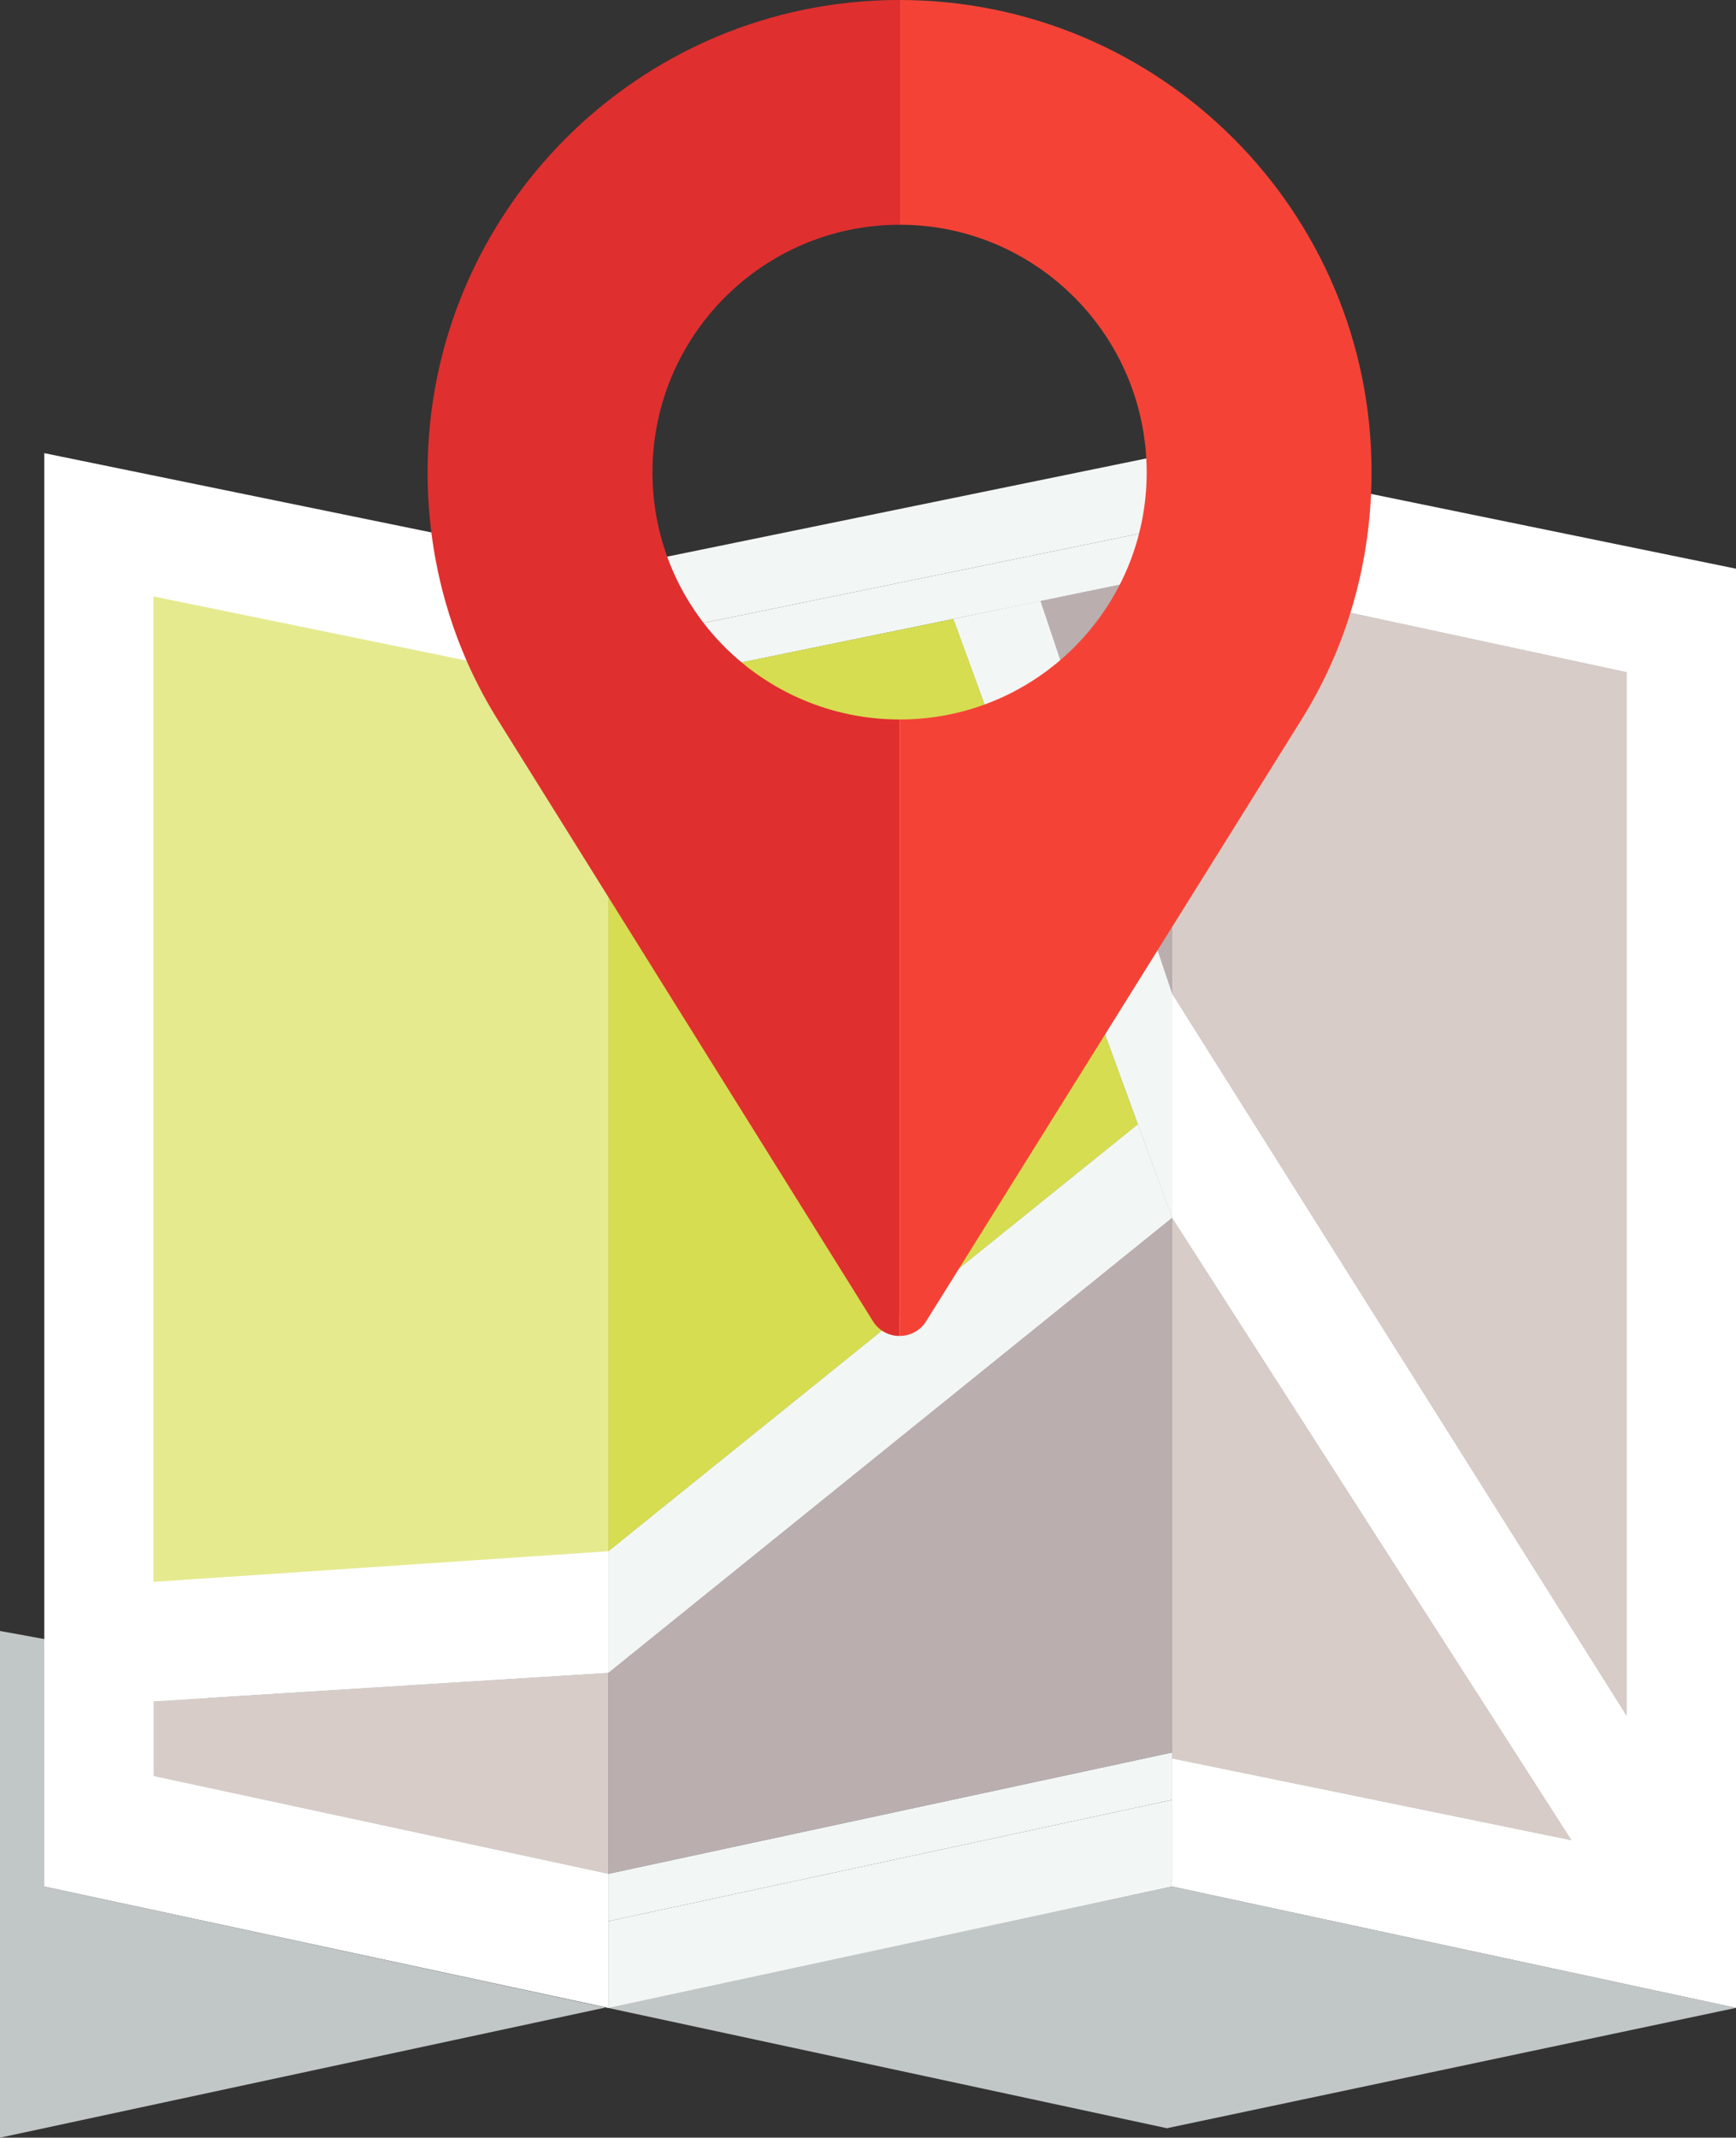 <?xml version="1.0" encoding="UTF-8"?><svg xmlns="http://www.w3.org/2000/svg" viewBox="0 0 90.17 111"><rect x="0" y="0" width="90.17" height="111" fill="#333333" stroke="none"/><defs><style>.f{fill:#f2f7f6;}.g{fill:#fff;}.h{fill:#f44336;}.i{fill:#e5ea8f;}.j{fill:#c1c6c6;}.k{fill:#baaeae;}.l{fill:#d7ccc8;}.m{fill:#e02f2f;}.n{fill:#d6dd50;}</style></defs><g id="a"/><g id="b"><g id="c"><polygon class="j" points="31.46 104.24 0 111 0 84.69 11.91 86.86 2.3 97.96 31.46 104.24"/><polygon class="j" points="90.17 104.26 60.61 110.51 31.48 104.24 60.88 97.96 90.17 104.26"/></g><g id="d"><polygon class="l" points="31.6 86.86 31.6 97.3 31.58 97.3 7.97 92.22 7.97 88.34 31.6 86.86"/><polygon class="g" points="31.6 29.53 31.6 86.86 7.97 88.34 7.97 92.22 31.58 97.3 31.6 97.3 31.6 104.26 2.3 97.96 2.3 23.53 31.6 29.53"/><polygon class="f" points="60.88 23.53 60.88 27.36 31.6 33.36 31.6 29.53 60.88 23.53"/><polygon class="k" points="60.88 29.85 60.88 91 60.37 91.11 31.6 97.3 31.6 35.81 32.08 35.72 48.88 32.27 54.04 31.2 60.8 29.82 60.88 29.85"/><polygon class="f" points="31.6 99.76 60.88 93.46 60.88 97.96 31.6 104.26 31.6 99.76"/><polygon class="l" points="81.63 95.56 61.36 91.41 60.88 91.31 60.88 63.23 81.63 95.56"/><polygon class="l" points="84.49 34.9 84.49 89.1 60.88 51.6 60.88 29.82 84.49 34.9"/><polygon class="g" points="90.17 29.53 90.17 104.26 60.88 97.96 60.88 91.31 61.36 91.41 81.63 95.56 60.88 63.23 60.88 51.6 84.49 89.1 84.49 34.9 60.88 29.82 60.88 23.53 90.17 29.53"/><path class="g" d="M7.97,30.97l23.13,4.74,.49,.1v-2.45L5.57,28.03V94.17l26.03,5.59v-2.46h-.01l-23.61-5.08V30.97Z"/><polygon class="f" points="60.88 27.36 60.88 29.85 60.8 29.82 32.08 35.72 31.6 35.81 31.6 33.36 60.88 27.36"/><polygon class="f" points="60.88 91 60.88 93.46 31.6 99.76 31.6 97.3 60.37 91.11 60.88 91"/><polygon class="g" points="86.89 32.95 86.89 99.09 60.88 93.76 60.88 91.31 61.36 91.41 81.63 95.56 84.49 96.15 84.49 34.9 60.88 29.82 60.88 27.36 86.89 32.95"/><polygon class="g" points="84.49 89.1 84.49 96.15 81.63 95.56 60.88 63.23 60.88 51.6 84.49 89.1"/><polygon class="f" points="60.88 51.6 60.88 63.23 49.52 32.14 54.04 31.2 60.88 51.6"/><polygon class="f" points="60.88 63.23 31.6 86.86 31.6 80.55 59.1 58.38 60.88 63.23"/><polygon class="g" points="31.6 80.55 31.6 86.86 7.97 88.34 7.71 88.36 7.71 82.15 7.97 82.14 31.6 80.55"/><polygon class="n" points="59.1 58.38 31.6 80.55 31.6 35.81 49.52 32.14 59.1 58.38"/><polygon class="i" points="31.6 35.81 31.6 80.55 7.97 82.14 7.97 30.97 31.6 35.81"/></g><g id="e"><g><path class="h" d="M46.72,0V11.67h.02c7.07,0,12.82,5.76,12.82,12.86s-5.76,12.83-12.82,12.83h-.02v32.01c.6,0,1.11-.31,1.39-.77l19.42-31.12c2.37-3.75,3.71-8.19,3.71-12.96C71.25,11,60.29,.01,46.72,0Z"/><path class="m" d="M33.89,24.53c0,7.09,5.74,12.82,12.83,12.83v32.01h-.01c-.58,0-1.09-.31-1.37-.77l-19.42-31.12c-2.37-3.75-3.71-8.19-3.71-12.96C22.2,11,33.18,0,46.71,0h.01V11.67c-7.09,.01-12.83,5.77-12.83,12.86Z"/></g></g></g></svg>